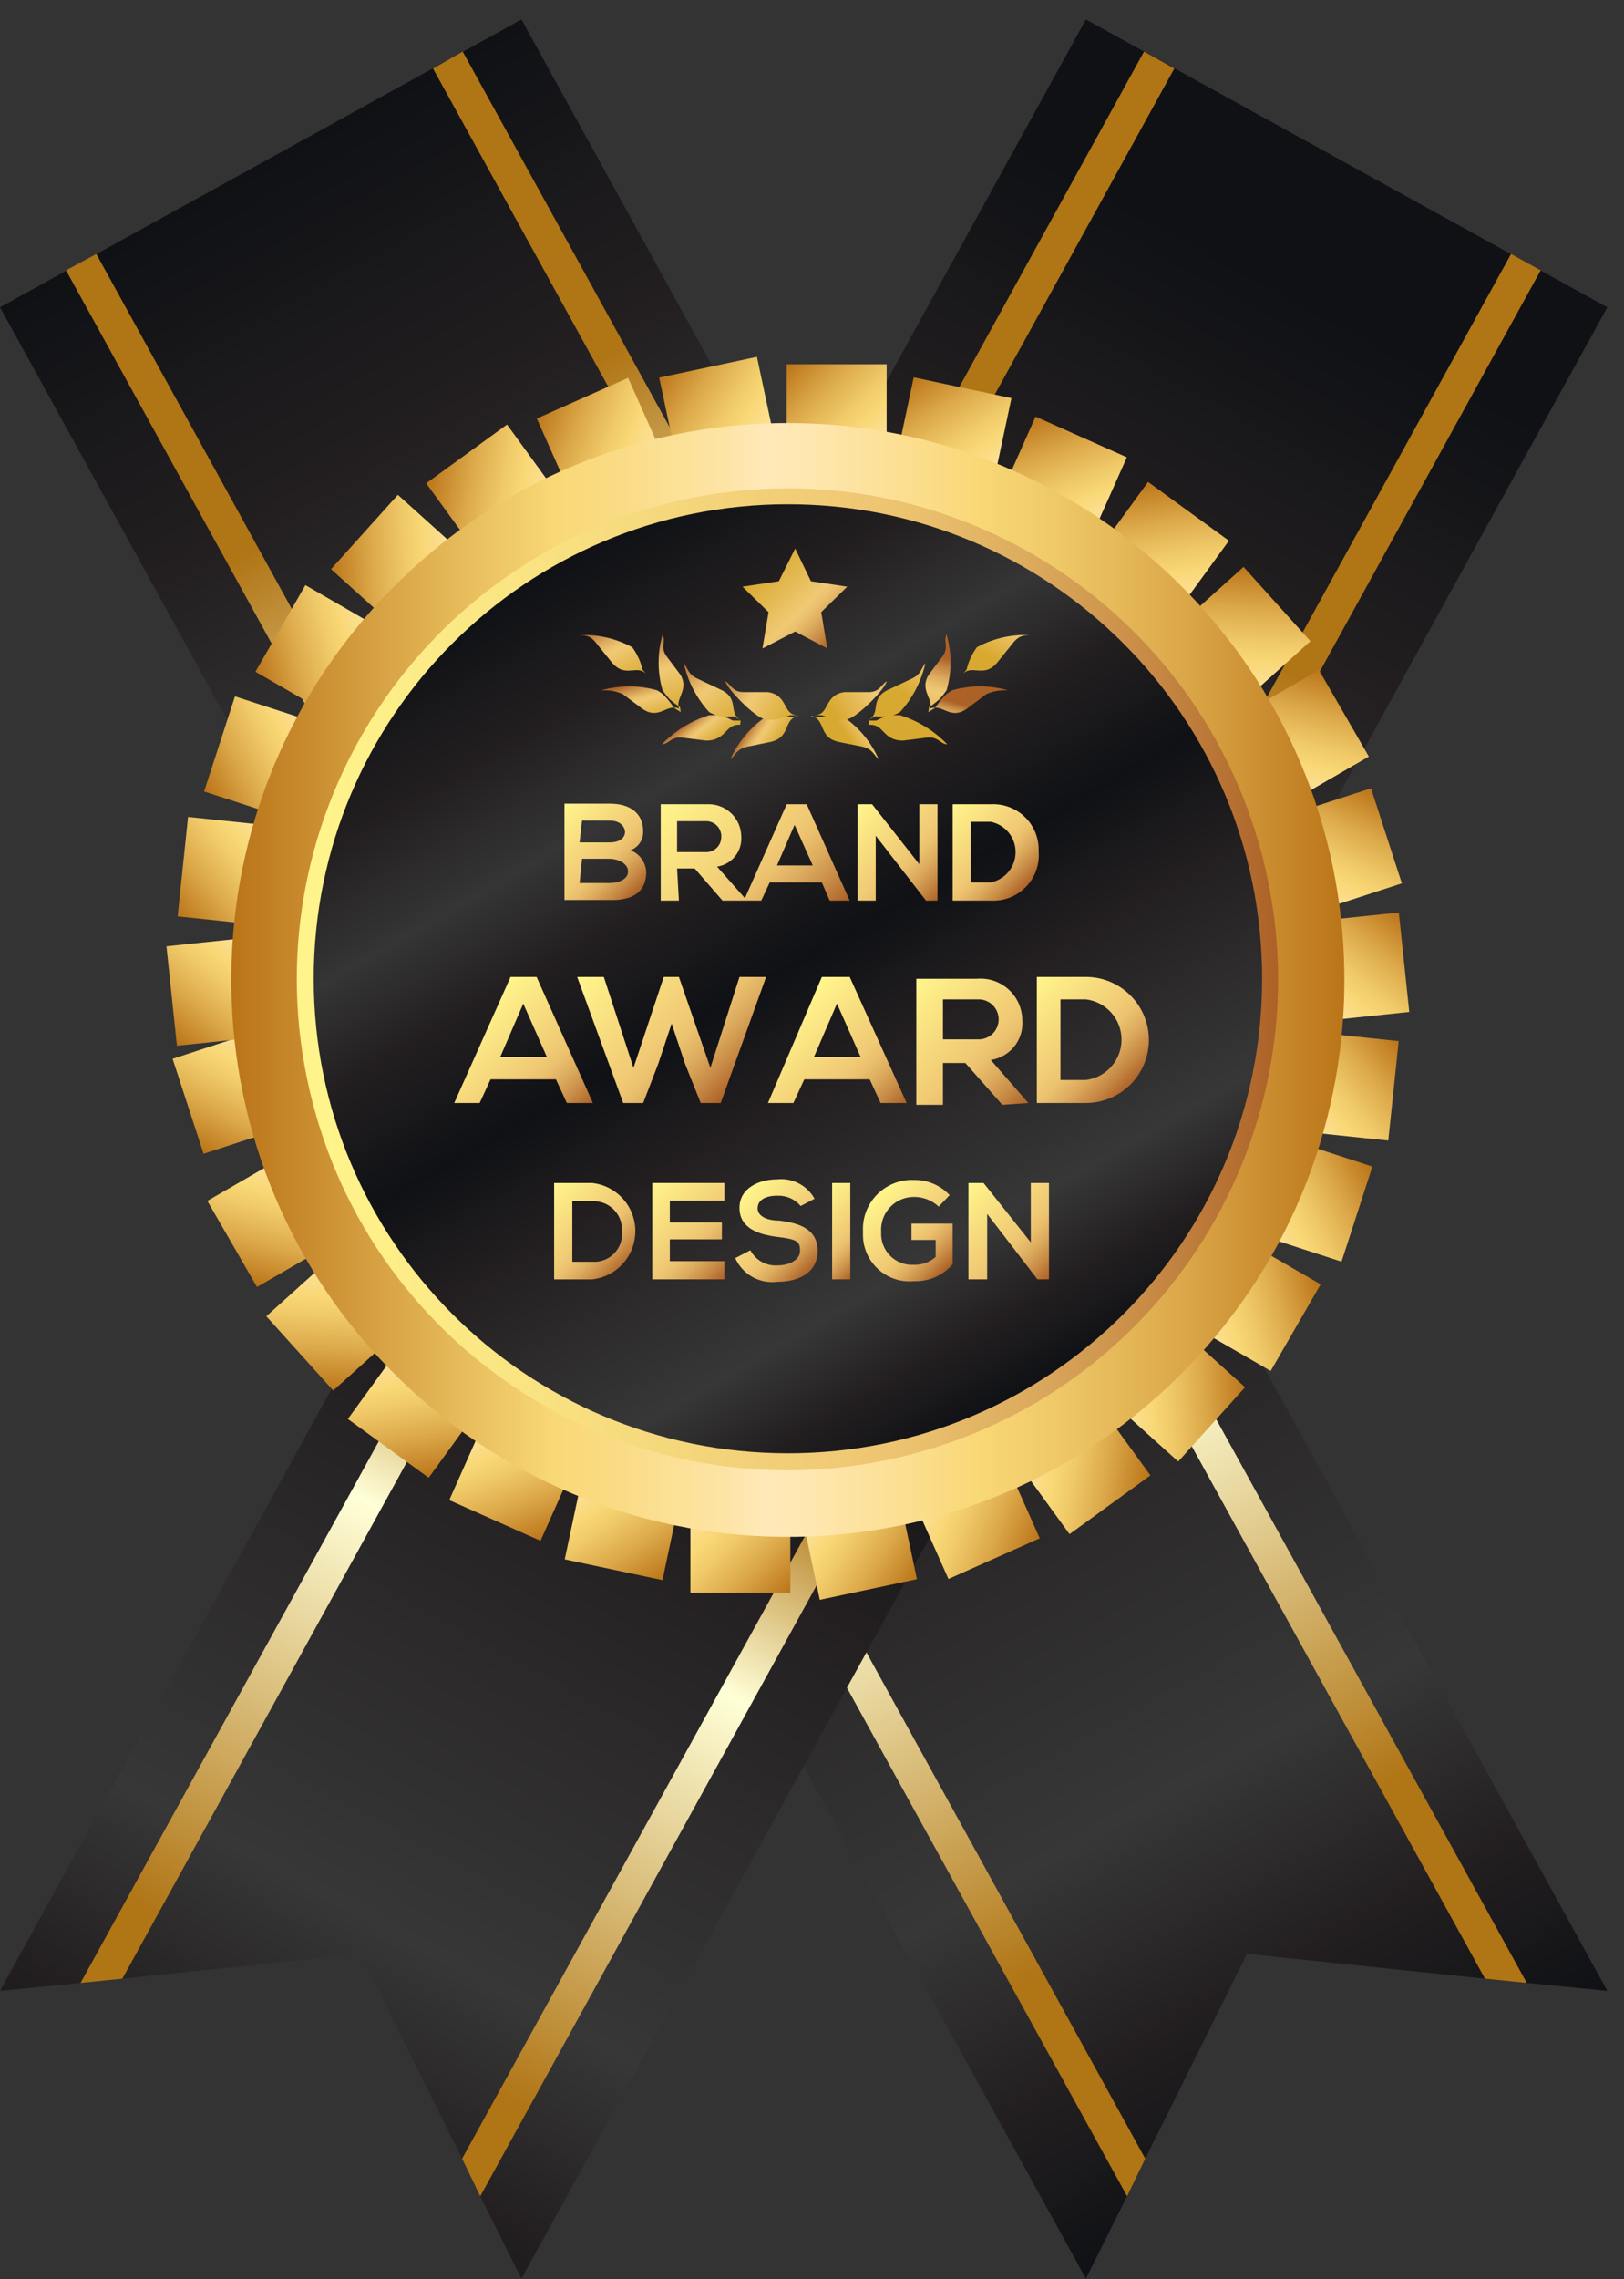 <svg width="82" height="115" viewBox="0 0 82 115" fill="none" xmlns="http://www.w3.org/2000/svg">
<rect x="0" y="0" width="82" height="115" fill="#333333" stroke="none"/>
<g clip-path="url(#clip0_724_1280)">
<path d="M26.329 0.981L81.158 100.456L77.091 100.058L74.981 99.844L62.963 98.59L57.826 108.926L56.908 110.822L54.829 114.981L0 15.506L26.329 0.981Z" fill="url(#paint0_linear_724_1280)"/>
<path d="M23.363 2.602L77.091 100.058L74.981 99.844L21.864 3.458L23.363 2.602Z" fill="url(#paint1_linear_724_1280)"/>
<path d="M4.863 12.815L57.827 108.926L56.909 110.822L3.334 13.641L4.863 12.815Z" fill="url(#paint2_linear_724_1280)"/>
<path d="M54.829 0.981L0 100.456L4.067 100.058L6.177 99.844L18.195 98.59L23.332 108.926L24.25 110.822L26.329 114.981L81.158 15.506L54.829 0.981Z" fill="url(#paint3_linear_724_1280)"/>
<path d="M57.765 2.602L4.067 100.058L6.177 99.844L59.294 3.458L57.765 2.602Z" fill="url(#paint4_linear_724_1280)"/>
<path d="M76.296 12.815L23.332 108.926L24.249 110.822L77.794 13.641L76.296 12.815Z" fill="url(#paint5_linear_724_1280)"/>
<path d="M31.78 63.31L28.515 78.685L33.45 79.733L36.715 64.358L31.78 63.31Z" fill="url(#paint6_linear_724_1280)"/>
<path d="M29.077 61.337L22.684 75.696L27.293 77.749L33.686 63.39L29.077 61.337Z" fill="url(#paint7_linear_724_1280)"/>
<path d="M26.803 58.885L17.564 71.601L21.646 74.566L30.885 61.85L26.803 58.885Z" fill="url(#paint8_linear_724_1280)"/>
<path d="M25.127 55.898L13.448 66.418L16.825 70.167L28.504 59.647L25.127 55.898Z" fill="url(#paint9_linear_724_1280)"/>
<path d="M24.081 52.738L10.469 60.597L12.976 64.94L26.588 57.081L24.081 52.738Z" fill="url(#paint10_linear_724_1280)"/>
<path d="M23.647 48.554L8.715 53.427L10.279 58.22L25.211 53.347L23.647 48.554Z" fill="url(#paint11_linear_724_1280)"/>
<path d="M24.037 46.107L8.405 47.75L8.933 52.768L24.564 51.125L24.037 46.107Z" fill="url(#paint12_linear_724_1280)"/>
<path d="M9.496 41.222L8.969 46.24L24.601 47.883L25.128 42.865L9.496 41.222Z" fill="url(#paint13_linear_724_1280)"/>
<path d="M11.864 35.139L10.305 39.938L25.253 44.795L26.812 39.996L11.864 35.139Z" fill="url(#paint14_linear_724_1280)"/>
<path d="M15.42 29.525L12.898 33.895L26.509 41.753L29.032 37.384L15.42 29.525Z" fill="url(#paint15_linear_724_1280)"/>
<path d="M20.09 24.969L16.714 28.719L28.395 39.236L31.771 35.487L20.09 24.969Z" fill="url(#paint16_linear_724_1280)"/>
<path d="M25.601 21.422L21.519 24.387L30.757 37.103L34.839 34.138L25.601 21.422Z" fill="url(#paint17_linear_724_1280)"/>
<path d="M31.715 19.066L27.105 21.118L33.498 35.477L38.108 33.424L31.715 19.066Z" fill="url(#paint18_linear_724_1280)"/>
<path d="M38.219 18.006L33.284 19.055L36.552 34.43L41.487 33.381L38.219 18.006Z" fill="url(#paint19_linear_724_1280)"/>
<path d="M44.768 18.381H39.723V34.099H44.768V18.381Z" fill="url(#paint20_linear_724_1280)"/>
<path d="M46.136 19.04L42.868 34.414L47.803 35.463L51.071 20.089L46.136 19.04Z" fill="url(#paint21_linear_724_1280)"/>
<path d="M52.288 21.022L45.895 35.381L50.505 37.433L56.898 23.074L52.288 21.022Z" fill="url(#paint22_linear_724_1280)"/>
<path d="M57.969 24.317L48.728 37.032L52.81 39.998L62.051 27.284L57.969 24.317Z" fill="url(#paint23_linear_724_1280)"/>
<path d="M62.79 28.604L51.109 39.121L54.486 42.871L66.166 32.353L62.79 28.604Z" fill="url(#paint24_linear_724_1280)"/>
<path d="M66.594 33.807L52.982 41.666L55.505 46.035L69.117 38.176L66.594 33.807Z" fill="url(#paint25_linear_724_1280)"/>
<path d="M69.225 39.776L54.276 44.633L55.836 49.431L70.784 44.574L69.225 39.776Z" fill="url(#paint26_linear_724_1280)"/>
<path d="M70.63 46.044L54.998 47.687L55.526 52.705L71.157 51.062L70.63 46.044Z" fill="url(#paint27_linear_724_1280)"/>
<path d="M54.992 50.891L54.465 55.909L70.097 57.552L70.624 52.534L54.992 50.891Z" fill="url(#paint28_linear_724_1280)"/>
<path d="M54.347 54.007L52.788 58.806L67.737 63.663L69.296 58.864L54.347 54.007Z" fill="url(#paint29_linear_724_1280)"/>
<path d="M53.071 56.948L50.548 61.318L64.16 69.177L66.683 64.807L53.071 56.948Z" fill="url(#paint30_linear_724_1280)"/>
<path d="M51.187 59.481L47.81 63.231L59.491 73.748L62.867 69.999L51.187 59.481Z" fill="url(#paint31_linear_724_1280)"/>
<path d="M48.85 61.73L44.768 64.695L54.004 77.412L58.087 74.447L48.85 61.73Z" fill="url(#paint32_linear_724_1280)"/>
<path d="M46.103 63.264L41.494 65.317L47.89 79.675L52.499 77.622L46.103 63.264Z" fill="url(#paint33_linear_724_1280)"/>
<path d="M43.033 64.31L38.128 65.352L41.393 80.727L46.299 79.685L43.033 64.31Z" fill="url(#paint34_linear_724_1280)"/>
<path d="M39.906 64.647H34.86V80.365H39.906V64.647Z" fill="url(#paint35_linear_724_1280)"/>
<path d="M59.93 69.037C70.749 57.908 70.497 40.116 59.368 29.297C48.24 18.479 30.448 18.731 19.63 29.859C8.811 40.988 9.063 58.78 20.191 69.598C31.32 80.417 49.112 80.165 59.93 69.037Z" fill="url(#paint36_linear_724_1280)"/>
<path d="M45.382 73.54C58.705 70.434 66.988 57.117 63.883 43.794C60.777 30.472 47.46 22.189 34.137 25.294C20.815 28.399 12.532 41.717 15.637 55.039C18.742 68.362 32.06 76.645 45.382 73.54Z" fill="url(#paint37_linear_724_1280)"/>
<path d="M39.783 73.332C53.007 73.332 63.727 62.612 63.727 49.388C63.727 36.164 53.007 25.444 39.783 25.444C26.56 25.444 15.84 36.164 15.84 49.388C15.84 62.612 26.56 73.332 39.783 73.332Z" fill="url(#paint38_linear_724_1280)"/>
<path d="M29.907 59.694H27.98V64.556H29.907C30.505 64.489 31.057 64.204 31.458 63.755C31.859 63.307 32.08 62.726 32.08 62.125C32.08 61.523 31.859 60.943 31.458 60.494C31.057 60.046 30.505 59.761 29.907 59.694ZM29.907 63.669H28.898V60.611H29.907C30.109 60.602 30.31 60.636 30.498 60.71C30.686 60.784 30.856 60.897 30.998 61.041C31.139 61.185 31.248 61.358 31.319 61.547C31.389 61.736 31.418 61.938 31.405 62.14C31.424 62.343 31.398 62.547 31.329 62.739C31.261 62.93 31.151 63.105 31.009 63.25C30.866 63.396 30.694 63.508 30.504 63.581C30.314 63.653 30.11 63.683 29.907 63.669Z" fill="url(#paint39_linear_724_1280)"/>
<path d="M32.935 64.555H36.574V63.638H33.821V62.537H36.451V61.681H33.821V60.58H36.574V59.693H32.935V64.555Z" fill="url(#paint40_linear_724_1280)"/>
<path d="M39.326 61.589C38.745 61.589 38.255 61.375 38.255 60.978C38.255 60.58 38.592 60.335 39.265 60.335C39.485 60.327 39.705 60.37 39.906 60.46C40.108 60.55 40.286 60.685 40.427 60.855L41.13 60.488C40.945 60.157 40.667 59.887 40.33 59.713C39.992 59.538 39.611 59.468 39.234 59.51C38.347 59.51 37.338 59.938 37.338 60.947C37.338 61.956 38.255 62.292 39.265 62.415C40.274 62.537 40.396 62.659 40.396 63.118C40.396 63.577 39.846 63.852 39.265 63.852C38.986 63.872 38.707 63.811 38.463 63.675C38.218 63.539 38.019 63.335 37.889 63.088L37.124 63.485C37.305 63.888 37.611 64.222 37.996 64.437C38.382 64.652 38.827 64.736 39.265 64.678C40.335 64.678 41.283 64.219 41.283 63.118C41.283 62.017 40.365 61.712 39.326 61.589Z" fill="url(#paint41_linear_724_1280)"/>
<path d="M42.933 59.693H42.016V64.555H42.933V59.693Z" fill="url(#paint42_linear_724_1280)"/>
<path d="M46.023 62.568H47.246V63.424C46.943 63.692 46.549 63.834 46.145 63.822C45.925 63.835 45.704 63.801 45.497 63.723C45.291 63.645 45.103 63.524 44.947 63.368C44.791 63.212 44.67 63.024 44.592 62.818C44.514 62.611 44.48 62.391 44.493 62.17C44.477 61.943 44.507 61.715 44.582 61.501C44.658 61.286 44.777 61.089 44.932 60.923C45.087 60.756 45.275 60.623 45.483 60.533C45.692 60.442 45.917 60.396 46.145 60.397C46.61 60.392 47.059 60.567 47.399 60.886L47.949 60.305C47.718 60.059 47.439 59.863 47.128 59.732C46.817 59.6 46.482 59.535 46.145 59.541C45.799 59.527 45.453 59.586 45.132 59.714C44.81 59.843 44.518 60.037 44.276 60.285C44.034 60.533 43.847 60.828 43.726 61.153C43.606 61.478 43.554 61.825 43.576 62.17C43.557 62.508 43.611 62.847 43.735 63.162C43.859 63.478 44.049 63.763 44.293 63.998C44.536 64.233 44.828 64.412 45.148 64.525C45.467 64.637 45.807 64.678 46.145 64.647C46.515 64.662 46.883 64.592 47.222 64.444C47.561 64.296 47.862 64.072 48.102 63.791V61.742H46.023V62.568Z" fill="url(#paint43_linear_724_1280)"/>
<path d="M52.047 62.69L49.662 59.693H48.898V64.555H49.845V61.253L52.383 64.555H52.965V59.693H52.047V62.69Z" fill="url(#paint44_linear_724_1280)"/>
<path d="M28.622 55.657H29.937L27.093 49.296H25.779L22.935 55.657H24.219L24.769 54.464H28.072L28.622 55.657ZM25.259 53.333L26.421 50.642L27.613 53.333H25.259Z" fill="url(#paint45_linear_724_1280)"/>
<path d="M33.913 51.651L34.586 53.669L35.381 55.657H36.39L38.683 49.296H37.338L35.87 53.883L34.28 49.296H33.515L31.986 53.883L30.488 49.296H29.143L31.467 55.657H32.476L33.24 53.669L33.913 51.651Z" fill="url(#paint46_linear_724_1280)"/>
<path d="M38.775 55.657H40.06L40.61 54.464H43.913L44.463 55.657H45.778L42.904 49.296H41.497L38.775 55.657ZM43.454 53.333H41.099L42.261 50.642L43.454 53.333Z" fill="url(#paint47_linear_724_1280)"/>
<path d="M51.924 55.657L50.028 53.486C50.495 53.417 50.919 53.174 51.215 52.805C51.51 52.436 51.654 51.969 51.618 51.498C51.619 51.205 51.559 50.915 51.442 50.646C51.324 50.377 51.152 50.136 50.937 49.937C50.721 49.739 50.466 49.587 50.188 49.493C49.911 49.398 49.617 49.363 49.325 49.388H46.267V55.749H47.612V53.639H48.743L50.609 55.749L51.924 55.657ZM47.612 52.446V50.428H49.416C49.684 50.428 49.941 50.534 50.13 50.723C50.319 50.913 50.425 51.169 50.425 51.437C50.425 51.705 50.319 51.961 50.13 52.151C49.941 52.34 49.684 52.446 49.416 52.446H47.612Z" fill="url(#paint48_linear_724_1280)"/>
<path d="M54.83 49.296H52.352V55.657H54.83C55.673 55.657 56.482 55.322 57.078 54.725C57.675 54.129 58.01 53.32 58.01 52.477C58.01 51.633 57.675 50.824 57.078 50.228C56.482 49.632 55.673 49.296 54.83 49.296ZM54.83 54.495H53.545V50.428H54.83C55.326 50.489 55.783 50.729 56.114 51.104C56.446 51.478 56.629 51.961 56.629 52.461C56.629 52.962 56.446 53.444 56.114 53.819C55.783 54.194 55.326 54.434 54.83 54.495Z" fill="url(#paint49_linear_724_1280)"/>
<path d="M32.629 44.006C32.62 43.765 32.54 43.531 32.398 43.335C32.257 43.139 32.061 42.99 31.834 42.905C32.027 42.835 32.193 42.705 32.308 42.535C32.424 42.365 32.482 42.163 32.476 41.957C32.476 40.979 31.742 40.551 30.794 40.551H28.501V45.413H30.794C31.804 45.444 32.629 45.107 32.629 44.006ZM29.388 41.407H30.794C31.375 41.407 31.559 41.774 31.559 41.988C31.559 42.202 31.375 42.508 30.794 42.508H29.265L29.388 41.407ZM29.388 43.334H30.794C31.161 43.334 31.712 43.547 31.712 43.976C31.712 44.404 31.161 44.557 30.794 44.557H29.265L29.388 43.334Z" fill="url(#paint50_linear_724_1280)"/>
<path d="M34.188 43.823H35.075L36.481 45.443H38.438L38.867 44.526H41.496L41.894 45.443H42.903L40.732 40.581H39.723L37.613 45.321L36.206 43.731C36.566 43.678 36.892 43.491 37.118 43.207C37.345 42.923 37.456 42.564 37.429 42.202C37.426 41.98 37.377 41.761 37.286 41.557C37.196 41.355 37.066 41.172 36.903 41.021C36.74 40.869 36.548 40.752 36.339 40.677C36.13 40.601 35.908 40.569 35.686 40.581H33.362V45.443H34.28L34.188 43.823ZM40.12 41.621L41.038 43.67H39.233L40.12 41.621ZM34.188 41.437H35.595C35.703 41.429 35.811 41.443 35.913 41.479C36.016 41.516 36.109 41.574 36.187 41.649C36.265 41.724 36.326 41.815 36.366 41.916C36.407 42.016 36.425 42.124 36.42 42.233C36.421 42.338 36.399 42.443 36.357 42.54C36.315 42.637 36.253 42.724 36.175 42.796C36.098 42.868 36.006 42.923 35.906 42.957C35.806 42.992 35.7 43.005 35.595 42.997H34.188V41.437Z" fill="url(#paint51_linear_724_1280)"/>
<path d="M44.218 42.171L46.756 45.443H47.337V40.581H46.42V43.609L44.035 40.581H43.301V45.443H44.218V42.171Z" fill="url(#paint52_linear_724_1280)"/>
<path d="M52.444 42.967C52.457 42.647 52.403 42.329 52.286 42.031C52.169 41.734 51.991 41.464 51.764 41.24C51.536 41.015 51.264 40.84 50.965 40.727C50.666 40.614 50.347 40.564 50.028 40.581H48.102V45.444H50.028C50.355 45.462 50.683 45.41 50.989 45.292C51.294 45.173 51.571 44.99 51.8 44.755C52.029 44.52 52.205 44.239 52.316 43.931C52.427 43.622 52.471 43.294 52.444 42.967ZM49.019 41.468H50.028C50.381 41.539 50.699 41.73 50.927 42.009C51.156 42.288 51.28 42.637 51.28 42.997C51.28 43.358 51.156 43.707 50.927 43.985C50.699 44.264 50.381 44.455 50.028 44.526H49.019V41.468Z" fill="url(#paint53_linear_724_1280)"/>
<path d="M40.151 27.677L40.946 29.328L42.781 29.603L41.466 30.888L41.771 32.722L40.151 31.866L38.499 32.722L38.805 30.888L37.49 29.603L39.325 29.328L40.151 27.677Z" fill="url(#paint54_linear_724_1280)"/>
<path fill-rule="evenodd" clip-rule="evenodd" d="M46.878 35.933L47.214 35.719C47.343 35.525 47.486 35.341 47.642 35.169C47.765 35.033 47.91 34.919 48.071 34.832C48.99 34.569 49.965 34.569 50.884 34.832C50.517 34.832 50.272 34.832 49.814 35.016L48.835 35.75C47.979 36.361 47.612 35.505 46.97 35.75L46.878 35.933Z" fill="url(#paint55_linear_724_1280)"/>
<path fill-rule="evenodd" clip-rule="evenodd" d="M46.878 35.933C47.276 35.291 46.389 34.924 46.878 34.068L47.612 33.089C47.918 32.631 47.612 32.386 47.795 32.019C48.061 32.938 48.061 33.913 47.795 34.832C47.691 34.981 47.579 35.124 47.459 35.261C47.287 35.417 47.103 35.56 46.909 35.689L46.878 35.933Z" fill="url(#paint56_linear_724_1280)"/>
<path fill-rule="evenodd" clip-rule="evenodd" d="M49.325 32.661C50.157 32.206 51.1 31.994 52.047 32.05C51.71 32.05 51.435 32.05 51.099 32.508L50.334 33.456C49.631 34.252 49.05 33.456 48.56 34.068L48.805 33.793C48.899 33.384 49.076 32.999 49.325 32.661Z" fill="url(#paint57_linear_724_1280)"/>
<path fill-rule="evenodd" clip-rule="evenodd" d="M43.851 36.361H44.248C44.453 36.25 44.668 36.158 44.89 36.086H45.441C46.346 36.368 47.166 36.872 47.826 37.554C47.489 37.554 47.367 37.156 46.817 37.217L45.594 37.37C44.554 37.37 44.646 36.514 43.881 36.575L43.851 36.361Z" fill="url(#paint58_linear_724_1280)"/>
<path fill-rule="evenodd" clip-rule="evenodd" d="M44.187 36.147L43.851 36.331C44.523 35.964 43.851 35.23 44.921 34.771L46.022 34.251C46.511 34.037 46.511 33.731 46.725 33.456C46.522 34.38 46.079 35.235 45.441 35.933C45.277 36.025 45.102 36.097 44.921 36.147C44.677 36.166 44.431 36.166 44.187 36.147Z" fill="url(#paint59_linear_724_1280)"/>
<path fill-rule="evenodd" clip-rule="evenodd" d="M40.977 36.178H41.343H42.047H42.597C43.376 36.712 43.99 37.454 44.371 38.318C44.096 38.074 44.065 37.799 43.545 37.676L42.322 37.432C41.313 37.187 41.711 36.331 40.977 36.117V36.178Z" fill="url(#paint60_linear_724_1280)"/>
<path fill-rule="evenodd" clip-rule="evenodd" d="M41.497 36.086H41.13C41.894 36.086 41.589 35.077 42.628 34.924H43.851C44.402 34.924 44.463 34.588 44.769 34.374C44.769 34.68 43.27 36.239 42.751 36.3C42.568 36.329 42.383 36.329 42.2 36.3C41.96 36.249 41.725 36.177 41.497 36.086Z" fill="url(#paint61_linear_724_1280)"/>
<path fill-rule="evenodd" clip-rule="evenodd" d="M34.371 35.933L34.035 35.719C33.906 35.525 33.763 35.341 33.607 35.169C33.484 35.033 33.339 34.919 33.178 34.832C32.259 34.569 31.285 34.569 30.365 34.832C30.732 34.832 30.977 34.832 31.436 35.016L32.414 35.75C33.27 36.361 33.637 35.505 34.279 35.75L34.371 35.933Z" fill="url(#paint62_linear_724_1280)"/>
<path fill-rule="evenodd" clip-rule="evenodd" d="M34.371 35.933C33.943 35.291 34.83 34.924 34.371 34.068L33.637 33.089C33.331 32.631 33.637 32.386 33.454 32.019C33.189 32.938 33.189 33.913 33.454 34.832C33.558 34.981 33.671 35.124 33.79 35.261C33.962 35.417 34.147 35.56 34.34 35.689L34.371 35.933Z" fill="url(#paint63_linear_724_1280)"/>
<path fill-rule="evenodd" clip-rule="evenodd" d="M31.925 32.661C31.093 32.206 30.15 31.994 29.203 32.05C29.54 32.05 29.815 32.05 30.151 32.508L30.916 33.456C31.619 34.252 32.2 33.456 32.689 34.068L32.444 33.793C32.351 33.384 32.174 32.999 31.925 32.661Z" fill="url(#paint64_linear_724_1280)"/>
<path fill-rule="evenodd" clip-rule="evenodd" d="M37.399 36.361H37.002C36.797 36.25 36.582 36.158 36.359 36.086H35.809C34.904 36.368 34.083 36.872 33.424 37.554C33.76 37.554 33.883 37.156 34.433 37.217L35.656 37.37C36.696 37.37 36.604 36.514 37.369 36.575L37.399 36.361Z" fill="url(#paint65_linear_724_1280)"/>
<path fill-rule="evenodd" clip-rule="evenodd" d="M37.062 36.147L37.399 36.331C36.726 35.964 37.399 35.23 36.329 34.771L35.228 34.251C34.739 34.037 34.739 33.731 34.524 33.456C34.727 34.38 35.17 35.235 35.809 35.933C35.973 36.025 36.147 36.097 36.329 36.147C36.573 36.166 36.818 36.166 37.062 36.147Z" fill="url(#paint66_linear_724_1280)"/>
<path fill-rule="evenodd" clip-rule="evenodd" d="M40.273 36.178H39.906H39.203H38.653C37.874 36.712 37.259 37.454 36.879 38.318C37.154 38.074 37.185 37.799 37.735 37.676L38.928 37.432C39.937 37.187 39.539 36.331 40.273 36.117V36.178Z" fill="url(#paint67_linear_724_1280)"/>
<path fill-rule="evenodd" clip-rule="evenodd" d="M39.907 36.086H40.274C39.509 36.086 39.815 35.077 38.775 34.924H37.552C37.002 34.924 36.941 34.588 36.635 34.374C36.635 34.68 38.133 36.239 38.653 36.3C38.835 36.329 39.021 36.329 39.203 36.3C39.443 36.249 39.679 36.177 39.907 36.086Z" fill="url(#paint68_linear_724_1280)"/>
</g>
<defs>
<linearGradient id="paint0_linear_724_1280" x1="13.2" y1="8.182" x2="68.018" y2="107.648" gradientUnits="userSpaceOnUse">
<stop stop-color="#0F1115"/>
<stop offset="0.14" stop-color="#231F20"/>
<stop offset="0.26" stop-color="#353536"/>
<stop offset="0.36" stop-color="#231F20"/>
<stop offset="0.49" stop-color="#0F1115"/>
<stop offset="0.61" stop-color="#231F20"/>
<stop offset="0.83" stop-color="#373738"/>
<stop offset="0.92" stop-color="#231F20"/>
<stop offset="1" stop-color="#0F1115"/>
</linearGradient>
<linearGradient id="paint1_linear_724_1280" x1="22.285" y1="2.302" x2="75.878" y2="99.546" gradientUnits="userSpaceOnUse">
<stop offset="0.16" stop-color="#B07515"/>
<stop offset="0.33" stop-color="#FFFFD7"/>
<stop offset="0.48" stop-color="#F5D77F"/>
<stop offset="0.52" stop-color="#E1BA60"/>
<stop offset="0.59" stop-color="#B07515"/>
<stop offset="0.69" stop-color="#FFFFD7"/>
<stop offset="0.9" stop-color="#B07515"/>
</linearGradient>
<linearGradient id="paint2_linear_724_1280" x1="3.78" y1="12.501" x2="57.225" y2="109.477" gradientUnits="userSpaceOnUse">
<stop offset="0.16" stop-color="#B07515"/>
<stop offset="0.33" stop-color="#FFFFD7"/>
<stop offset="0.48" stop-color="#F5D77F"/>
<stop offset="0.52" stop-color="#E1BA60"/>
<stop offset="0.59" stop-color="#B07515"/>
<stop offset="0.69" stop-color="#FFFFD7"/>
<stop offset="0.9" stop-color="#B07515"/>
</linearGradient>
<linearGradient id="paint3_linear_724_1280" x1="63.99" y1="13.941" x2="9.461" y2="113.911" gradientUnits="userSpaceOnUse">
<stop stop-color="#0F1115"/>
<stop offset="0.14" stop-color="#231F20"/>
<stop offset="0.26" stop-color="#353536"/>
<stop offset="0.36" stop-color="#231F20"/>
<stop offset="0.49" stop-color="#0F1115"/>
<stop offset="0.61" stop-color="#231F20"/>
<stop offset="0.83" stop-color="#373738"/>
<stop offset="0.92" stop-color="#231F20"/>
<stop offset="1" stop-color="#0F1115"/>
</linearGradient>
<linearGradient id="paint4_linear_724_1280" x1="54.858" y1="8.086" x2="1.548" y2="105.823" gradientUnits="userSpaceOnUse">
<stop offset="0.16" stop-color="#B07515"/>
<stop offset="0.33" stop-color="#FFFFD7"/>
<stop offset="0.48" stop-color="#F5D77F"/>
<stop offset="0.52" stop-color="#E1BA60"/>
<stop offset="0.59" stop-color="#B07515"/>
<stop offset="0.69" stop-color="#FFFFD7"/>
<stop offset="0.9" stop-color="#B07515"/>
</linearGradient>
<linearGradient id="paint5_linear_724_1280" x1="73.438" y1="18.256" x2="20.303" y2="115.67" gradientUnits="userSpaceOnUse">
<stop offset="0.16" stop-color="#B07515"/>
<stop offset="0.33" stop-color="#FFFFD7"/>
<stop offset="0.48" stop-color="#F5D77F"/>
<stop offset="0.52" stop-color="#E1BA60"/>
<stop offset="0.59" stop-color="#B07515"/>
<stop offset="0.69" stop-color="#FFFFD7"/>
<stop offset="0.9" stop-color="#B07515"/>
</linearGradient>
<linearGradient id="paint6_linear_724_1280" x1="28.751" y1="65.355" x2="36.737" y2="77.649" gradientUnits="userSpaceOnUse">
<stop stop-color="#BA7418"/>
<stop offset="0.29" stop-color="#F9D876"/>
<stop offset="0.34" stop-color="#FADB83"/>
<stop offset="0.44" stop-color="#FDE4A4"/>
<stop offset="0.48" stop-color="#FFE9B9"/>
<stop offset="0.53" stop-color="#FEE6AC"/>
<stop offset="0.62" stop-color="#FBDD8B"/>
<stop offset="0.67" stop-color="#F9D876"/>
<stop offset="0.73" stop-color="#F1CB6A"/>
<stop offset="0.85" stop-color="#DCA94A"/>
<stop offset="1" stop-color="#BA7418"/>
</linearGradient>
<linearGradient id="paint7_linear_724_1280" x1="25.539" y1="62.742" x2="30.793" y2="76.428" gradientUnits="userSpaceOnUse">
<stop stop-color="#BA7418"/>
<stop offset="0.29" stop-color="#F9D876"/>
<stop offset="0.34" stop-color="#FADB83"/>
<stop offset="0.44" stop-color="#FDE4A4"/>
<stop offset="0.48" stop-color="#FFE9B9"/>
<stop offset="0.53" stop-color="#FEE6AC"/>
<stop offset="0.62" stop-color="#FBDD8B"/>
<stop offset="0.67" stop-color="#F9D876"/>
<stop offset="0.73" stop-color="#F1CB6A"/>
<stop offset="0.85" stop-color="#DCA94A"/>
<stop offset="1" stop-color="#BA7418"/>
</linearGradient>
<linearGradient id="paint8_linear_724_1280" x1="23.137" y1="59.509" x2="25.455" y2="74.007" gradientUnits="userSpaceOnUse">
<stop stop-color="#BA7418"/>
<stop offset="0.29" stop-color="#F9D876"/>
<stop offset="0.34" stop-color="#FADB83"/>
<stop offset="0.44" stop-color="#FDE4A4"/>
<stop offset="0.48" stop-color="#FFE9B9"/>
<stop offset="0.53" stop-color="#FEE6AC"/>
<stop offset="0.62" stop-color="#FBDD8B"/>
<stop offset="0.67" stop-color="#F9D876"/>
<stop offset="0.73" stop-color="#F1CB6A"/>
<stop offset="0.85" stop-color="#DCA94A"/>
<stop offset="1" stop-color="#BA7418"/>
</linearGradient>
<linearGradient id="paint9_linear_724_1280" x1="21.408" y1="55.791" x2="20.664" y2="70.454" gradientUnits="userSpaceOnUse">
<stop stop-color="#BA7418"/>
<stop offset="0.29" stop-color="#F9D876"/>
<stop offset="0.34" stop-color="#FADB83"/>
<stop offset="0.44" stop-color="#FDE4A4"/>
<stop offset="0.48" stop-color="#FFE9B9"/>
<stop offset="0.53" stop-color="#FEE6AC"/>
<stop offset="0.62" stop-color="#FBDD8B"/>
<stop offset="0.67" stop-color="#F9D876"/>
<stop offset="0.73" stop-color="#F1CB6A"/>
<stop offset="0.85" stop-color="#DCA94A"/>
<stop offset="1" stop-color="#BA7418"/>
</linearGradient>
<linearGradient id="paint10_linear_724_1280" x1="20.405" y1="51.753" x2="16.61" y2="65.914" gradientUnits="userSpaceOnUse">
<stop stop-color="#BA7418"/>
<stop offset="0.29" stop-color="#F9D876"/>
<stop offset="0.34" stop-color="#FADB83"/>
<stop offset="0.44" stop-color="#FDE4A4"/>
<stop offset="0.48" stop-color="#FFE9B9"/>
<stop offset="0.53" stop-color="#FEE6AC"/>
<stop offset="0.62" stop-color="#FBDD8B"/>
<stop offset="0.67" stop-color="#F9D876"/>
<stop offset="0.73" stop-color="#F1CB6A"/>
<stop offset="0.85" stop-color="#DCA94A"/>
<stop offset="1" stop-color="#BA7418"/>
</linearGradient>
<linearGradient id="paint11_linear_724_1280" x1="20.362" y1="46.862" x2="13.699" y2="59.933" gradientUnits="userSpaceOnUse">
<stop stop-color="#BA7418"/>
<stop offset="0.29" stop-color="#F9D876"/>
<stop offset="0.34" stop-color="#FADB83"/>
<stop offset="0.44" stop-color="#FDE4A4"/>
<stop offset="0.48" stop-color="#FFE9B9"/>
<stop offset="0.53" stop-color="#FEE6AC"/>
<stop offset="0.62" stop-color="#FBDD8B"/>
<stop offset="0.67" stop-color="#F9D876"/>
<stop offset="0.73" stop-color="#F1CB6A"/>
<stop offset="0.85" stop-color="#DCA94A"/>
<stop offset="1" stop-color="#BA7418"/>
</linearGradient>
<linearGradient id="paint12_linear_724_1280" x1="21.067" y1="43.656" x2="11.809" y2="55.051" gradientUnits="userSpaceOnUse">
<stop stop-color="#BA7418"/>
<stop offset="0.29" stop-color="#F9D876"/>
<stop offset="0.34" stop-color="#FADB83"/>
<stop offset="0.44" stop-color="#FDE4A4"/>
<stop offset="0.48" stop-color="#FFE9B9"/>
<stop offset="0.53" stop-color="#FEE6AC"/>
<stop offset="0.62" stop-color="#FBDD8B"/>
<stop offset="0.67" stop-color="#F9D876"/>
<stop offset="0.73" stop-color="#F1CB6A"/>
<stop offset="0.85" stop-color="#DCA94A"/>
<stop offset="1" stop-color="#BA7418"/>
</linearGradient>
<linearGradient id="paint13_linear_724_1280" x1="22.706" y1="39.874" x2="11.309" y2="49.13" gradientUnits="userSpaceOnUse">
<stop stop-color="#BA7418"/>
<stop offset="0.29" stop-color="#F9D876"/>
<stop offset="0.34" stop-color="#FADB83"/>
<stop offset="0.44" stop-color="#FDE4A4"/>
<stop offset="0.48" stop-color="#FFE9B9"/>
<stop offset="0.53" stop-color="#FEE6AC"/>
<stop offset="0.62" stop-color="#FBDD8B"/>
<stop offset="0.67" stop-color="#F9D876"/>
<stop offset="0.73" stop-color="#F1CB6A"/>
<stop offset="0.85" stop-color="#DCA94A"/>
<stop offset="1" stop-color="#BA7418"/>
</linearGradient>
<linearGradient id="paint14_linear_724_1280" x1="25.133" y1="36.653" x2="12.062" y2="43.338" gradientUnits="userSpaceOnUse">
<stop stop-color="#BA7418"/>
<stop offset="0.29" stop-color="#F9D876"/>
<stop offset="0.34" stop-color="#FADB83"/>
<stop offset="0.44" stop-color="#FDE4A4"/>
<stop offset="0.48" stop-color="#FFE9B9"/>
<stop offset="0.53" stop-color="#FEE6AC"/>
<stop offset="0.62" stop-color="#FBDD8B"/>
<stop offset="0.67" stop-color="#F9D876"/>
<stop offset="0.73" stop-color="#F1CB6A"/>
<stop offset="0.85" stop-color="#DCA94A"/>
<stop offset="1" stop-color="#BA7418"/>
</linearGradient>
<linearGradient id="paint15_linear_724_1280" x1="28.01" y1="33.651" x2="13.822" y2="37.43" gradientUnits="userSpaceOnUse">
<stop stop-color="#BA7418"/>
<stop offset="0.29" stop-color="#F9D876"/>
<stop offset="0.34" stop-color="#FADB83"/>
<stop offset="0.44" stop-color="#FDE4A4"/>
<stop offset="0.48" stop-color="#FFE9B9"/>
<stop offset="0.53" stop-color="#FEE6AC"/>
<stop offset="0.62" stop-color="#FBDD8B"/>
<stop offset="0.67" stop-color="#F9D876"/>
<stop offset="0.73" stop-color="#F1CB6A"/>
<stop offset="0.85" stop-color="#DCA94A"/>
<stop offset="1" stop-color="#BA7418"/>
</linearGradient>
<linearGradient id="paint16_linear_724_1280" x1="31.487" y1="31.734" x2="16.804" y2="32.504" gradientUnits="userSpaceOnUse">
<stop stop-color="#BA7418"/>
<stop offset="0.29" stop-color="#F9D876"/>
<stop offset="0.34" stop-color="#FADB83"/>
<stop offset="0.44" stop-color="#FDE4A4"/>
<stop offset="0.48" stop-color="#FFE9B9"/>
<stop offset="0.53" stop-color="#FEE6AC"/>
<stop offset="0.62" stop-color="#FBDD8B"/>
<stop offset="0.67" stop-color="#F9D876"/>
<stop offset="0.73" stop-color="#F1CB6A"/>
<stop offset="0.85" stop-color="#DCA94A"/>
<stop offset="1" stop-color="#BA7418"/>
</linearGradient>
<linearGradient id="paint17_linear_724_1280" x1="35.414" y1="30.507" x2="20.892" y2="28.207" gradientUnits="userSpaceOnUse">
<stop stop-color="#BA7418"/>
<stop offset="0.29" stop-color="#F9D876"/>
<stop offset="0.34" stop-color="#FADB83"/>
<stop offset="0.44" stop-color="#FDE4A4"/>
<stop offset="0.48" stop-color="#FFE9B9"/>
<stop offset="0.53" stop-color="#FEE6AC"/>
<stop offset="0.62" stop-color="#FBDD8B"/>
<stop offset="0.67" stop-color="#F9D876"/>
<stop offset="0.73" stop-color="#F1CB6A"/>
<stop offset="0.85" stop-color="#DCA94A"/>
<stop offset="1" stop-color="#BA7418"/>
</linearGradient>
<linearGradient id="paint18_linear_724_1280" x1="39.363" y1="29.853" x2="25.648" y2="24.612" gradientUnits="userSpaceOnUse">
<stop stop-color="#BA7418"/>
<stop offset="0.29" stop-color="#F9D876"/>
<stop offset="0.34" stop-color="#FADB83"/>
<stop offset="0.44" stop-color="#FDE4A4"/>
<stop offset="0.48" stop-color="#FFE9B9"/>
<stop offset="0.53" stop-color="#FEE6AC"/>
<stop offset="0.62" stop-color="#FBDD8B"/>
<stop offset="0.67" stop-color="#F9D876"/>
<stop offset="0.73" stop-color="#F1CB6A"/>
<stop offset="0.85" stop-color="#DCA94A"/>
<stop offset="1" stop-color="#BA7418"/>
</linearGradient>
<linearGradient id="paint19_linear_724_1280" x1="43.488" y1="30.142" x2="31.156" y2="22.134" gradientUnits="userSpaceOnUse">
<stop stop-color="#BA7418"/>
<stop offset="0.29" stop-color="#F9D876"/>
<stop offset="0.34" stop-color="#FADB83"/>
<stop offset="0.44" stop-color="#FDE4A4"/>
<stop offset="0.48" stop-color="#FFE9B9"/>
<stop offset="0.53" stop-color="#FEE6AC"/>
<stop offset="0.62" stop-color="#FBDD8B"/>
<stop offset="0.67" stop-color="#F9D876"/>
<stop offset="0.73" stop-color="#F1CB6A"/>
<stop offset="0.85" stop-color="#DCA94A"/>
<stop offset="1" stop-color="#BA7418"/>
</linearGradient>
<linearGradient id="paint20_linear_724_1280" x1="47.429" y1="31.438" x2="37.032" y2="21.072" gradientUnits="userSpaceOnUse">
<stop stop-color="#BA7418"/>
<stop offset="0.29" stop-color="#F9D876"/>
<stop offset="0.34" stop-color="#FADB83"/>
<stop offset="0.44" stop-color="#FDE4A4"/>
<stop offset="0.48" stop-color="#FFE9B9"/>
<stop offset="0.53" stop-color="#FEE6AC"/>
<stop offset="0.62" stop-color="#FBDD8B"/>
<stop offset="0.67" stop-color="#F9D876"/>
<stop offset="0.73" stop-color="#F1CB6A"/>
<stop offset="0.85" stop-color="#DCA94A"/>
<stop offset="1" stop-color="#BA7418"/>
</linearGradient>
<linearGradient id="paint21_linear_724_1280" x1="50.954" y1="33.288" x2="42.976" y2="20.963" gradientUnits="userSpaceOnUse">
<stop stop-color="#BA7418"/>
<stop offset="0.29" stop-color="#F9D876"/>
<stop offset="0.34" stop-color="#FADB83"/>
<stop offset="0.44" stop-color="#FDE4A4"/>
<stop offset="0.48" stop-color="#FFE9B9"/>
<stop offset="0.53" stop-color="#FEE6AC"/>
<stop offset="0.62" stop-color="#FBDD8B"/>
<stop offset="0.67" stop-color="#F9D876"/>
<stop offset="0.73" stop-color="#F1CB6A"/>
<stop offset="0.85" stop-color="#DCA94A"/>
<stop offset="1" stop-color="#BA7418"/>
</linearGradient>
<linearGradient id="paint22_linear_724_1280" x1="54.092" y1="35.917" x2="48.838" y2="22.231" gradientUnits="userSpaceOnUse">
<stop stop-color="#BA7418"/>
<stop offset="0.29" stop-color="#F9D876"/>
<stop offset="0.34" stop-color="#FADB83"/>
<stop offset="0.44" stop-color="#FDE4A4"/>
<stop offset="0.48" stop-color="#FFE9B9"/>
<stop offset="0.53" stop-color="#FEE6AC"/>
<stop offset="0.62" stop-color="#FBDD8B"/>
<stop offset="0.67" stop-color="#F9D876"/>
<stop offset="0.73" stop-color="#F1CB6A"/>
<stop offset="0.85" stop-color="#DCA94A"/>
<stop offset="1" stop-color="#BA7418"/>
</linearGradient>
<linearGradient id="paint23_linear_724_1280" x1="56.666" y1="39.322" x2="54.35" y2="24.824" gradientUnits="userSpaceOnUse">
<stop stop-color="#BA7418"/>
<stop offset="0.29" stop-color="#F9D876"/>
<stop offset="0.34" stop-color="#FADB83"/>
<stop offset="0.44" stop-color="#FDE4A4"/>
<stop offset="0.48" stop-color="#FFE9B9"/>
<stop offset="0.53" stop-color="#FEE6AC"/>
<stop offset="0.62" stop-color="#FBDD8B"/>
<stop offset="0.67" stop-color="#F9D876"/>
<stop offset="0.73" stop-color="#F1CB6A"/>
<stop offset="0.85" stop-color="#DCA94A"/>
<stop offset="1" stop-color="#BA7418"/>
</linearGradient>
<linearGradient id="paint24_linear_724_1280" x1="58.184" y1="42.956" x2="58.951" y2="28.316" gradientUnits="userSpaceOnUse">
<stop stop-color="#BA7418"/>
<stop offset="0.29" stop-color="#F9D876"/>
<stop offset="0.34" stop-color="#FADB83"/>
<stop offset="0.44" stop-color="#FDE4A4"/>
<stop offset="0.48" stop-color="#FFE9B9"/>
<stop offset="0.53" stop-color="#FEE6AC"/>
<stop offset="0.62" stop-color="#FBDD8B"/>
<stop offset="0.67" stop-color="#F9D876"/>
<stop offset="0.73" stop-color="#F1CB6A"/>
<stop offset="0.85" stop-color="#DCA94A"/>
<stop offset="1" stop-color="#BA7418"/>
</linearGradient>
<linearGradient id="paint25_linear_724_1280" x1="59.219" y1="46.963" x2="62.998" y2="32.776" gradientUnits="userSpaceOnUse">
<stop stop-color="#BA7418"/>
<stop offset="0.29" stop-color="#F9D876"/>
<stop offset="0.34" stop-color="#FADB83"/>
<stop offset="0.44" stop-color="#FDE4A4"/>
<stop offset="0.48" stop-color="#FFE9B9"/>
<stop offset="0.53" stop-color="#FEE6AC"/>
<stop offset="0.62" stop-color="#FBDD8B"/>
<stop offset="0.67" stop-color="#F9D876"/>
<stop offset="0.73" stop-color="#F1CB6A"/>
<stop offset="0.85" stop-color="#DCA94A"/>
<stop offset="1" stop-color="#BA7418"/>
</linearGradient>
<linearGradient id="paint26_linear_724_1280" x1="59.299" y1="51.182" x2="65.957" y2="38.121" gradientUnits="userSpaceOnUse">
<stop stop-color="#BA7418"/>
<stop offset="0.29" stop-color="#F9D876"/>
<stop offset="0.34" stop-color="#FADB83"/>
<stop offset="0.44" stop-color="#FDE4A4"/>
<stop offset="0.48" stop-color="#FFE9B9"/>
<stop offset="0.53" stop-color="#FEE6AC"/>
<stop offset="0.62" stop-color="#FBDD8B"/>
<stop offset="0.67" stop-color="#F9D876"/>
<stop offset="0.73" stop-color="#F1CB6A"/>
<stop offset="0.85" stop-color="#DCA94A"/>
<stop offset="1" stop-color="#BA7418"/>
</linearGradient>
<linearGradient id="paint27_linear_724_1280" x1="58.446" y1="55.042" x2="67.703" y2="43.645" gradientUnits="userSpaceOnUse">
<stop stop-color="#BA7418"/>
<stop offset="0.29" stop-color="#F9D876"/>
<stop offset="0.34" stop-color="#FADB83"/>
<stop offset="0.44" stop-color="#FDE4A4"/>
<stop offset="0.48" stop-color="#FFE9B9"/>
<stop offset="0.53" stop-color="#FEE6AC"/>
<stop offset="0.62" stop-color="#FBDD8B"/>
<stop offset="0.67" stop-color="#F9D876"/>
<stop offset="0.73" stop-color="#F1CB6A"/>
<stop offset="0.85" stop-color="#DCA94A"/>
<stop offset="1" stop-color="#BA7418"/>
</linearGradient>
<linearGradient id="paint28_linear_724_1280" x1="56.836" y1="58.803" x2="68.26" y2="49.58" gradientUnits="userSpaceOnUse">
<stop stop-color="#BA7418"/>
<stop offset="0.29" stop-color="#F9D876"/>
<stop offset="0.34" stop-color="#FADB83"/>
<stop offset="0.44" stop-color="#FDE4A4"/>
<stop offset="0.48" stop-color="#FFE9B9"/>
<stop offset="0.53" stop-color="#FEE6AC"/>
<stop offset="0.62" stop-color="#FBDD8B"/>
<stop offset="0.67" stop-color="#F9D876"/>
<stop offset="0.73" stop-color="#F1CB6A"/>
<stop offset="0.85" stop-color="#DCA94A"/>
<stop offset="1" stop-color="#BA7418"/>
</linearGradient>
<linearGradient id="paint29_linear_724_1280" x1="54.506" y1="62.226" x2="67.598" y2="55.579" gradientUnits="userSpaceOnUse">
<stop stop-color="#BA7418"/>
<stop offset="0.29" stop-color="#F9D876"/>
<stop offset="0.34" stop-color="#FADB83"/>
<stop offset="0.44" stop-color="#FDE4A4"/>
<stop offset="0.48" stop-color="#FFE9B9"/>
<stop offset="0.53" stop-color="#FEE6AC"/>
<stop offset="0.62" stop-color="#FBDD8B"/>
<stop offset="0.67" stop-color="#F9D876"/>
<stop offset="0.73" stop-color="#F1CB6A"/>
<stop offset="0.85" stop-color="#DCA94A"/>
<stop offset="1" stop-color="#BA7418"/>
</linearGradient>
<linearGradient id="paint30_linear_724_1280" x1="51.537" y1="64.925" x2="65.698" y2="61.131" gradientUnits="userSpaceOnUse">
<stop stop-color="#BA7418"/>
<stop offset="0.29" stop-color="#F9D876"/>
<stop offset="0.34" stop-color="#FADB83"/>
<stop offset="0.44" stop-color="#FDE4A4"/>
<stop offset="0.48" stop-color="#FFE9B9"/>
<stop offset="0.53" stop-color="#FEE6AC"/>
<stop offset="0.62" stop-color="#FBDD8B"/>
<stop offset="0.67" stop-color="#F9D876"/>
<stop offset="0.73" stop-color="#F1CB6A"/>
<stop offset="0.85" stop-color="#DCA94A"/>
<stop offset="1" stop-color="#BA7418"/>
</linearGradient>
<linearGradient id="paint31_linear_724_1280" x1="48.096" y1="67.027" x2="62.736" y2="66.26" gradientUnits="userSpaceOnUse">
<stop stop-color="#BA7418"/>
<stop offset="0.29" stop-color="#F9D876"/>
<stop offset="0.34" stop-color="#FADB83"/>
<stop offset="0.44" stop-color="#FDE4A4"/>
<stop offset="0.48" stop-color="#FFE9B9"/>
<stop offset="0.53" stop-color="#FEE6AC"/>
<stop offset="0.62" stop-color="#FBDD8B"/>
<stop offset="0.67" stop-color="#F9D876"/>
<stop offset="0.73" stop-color="#F1CB6A"/>
<stop offset="0.85" stop-color="#DCA94A"/>
<stop offset="1" stop-color="#BA7418"/>
</linearGradient>
<linearGradient id="paint32_linear_724_1280" x1="44.181" y1="68.389" x2="58.66" y2="70.682" gradientUnits="userSpaceOnUse">
<stop stop-color="#BA7418"/>
<stop offset="0.29" stop-color="#F9D876"/>
<stop offset="0.34" stop-color="#FADB83"/>
<stop offset="0.44" stop-color="#FDE4A4"/>
<stop offset="0.48" stop-color="#FFE9B9"/>
<stop offset="0.53" stop-color="#FEE6AC"/>
<stop offset="0.62" stop-color="#FBDD8B"/>
<stop offset="0.67" stop-color="#F9D876"/>
<stop offset="0.73" stop-color="#F1CB6A"/>
<stop offset="0.85" stop-color="#DCA94A"/>
<stop offset="1" stop-color="#BA7418"/>
</linearGradient>
<linearGradient id="paint33_linear_724_1280" x1="40.18" y1="68.878" x2="53.866" y2="74.131" gradientUnits="userSpaceOnUse">
<stop stop-color="#BA7418"/>
<stop offset="0.29" stop-color="#F9D876"/>
<stop offset="0.34" stop-color="#FADB83"/>
<stop offset="0.44" stop-color="#FDE4A4"/>
<stop offset="0.48" stop-color="#FFE9B9"/>
<stop offset="0.53" stop-color="#FEE6AC"/>
<stop offset="0.62" stop-color="#FBDD8B"/>
<stop offset="0.67" stop-color="#F9D876"/>
<stop offset="0.73" stop-color="#F1CB6A"/>
<stop offset="0.85" stop-color="#DCA94A"/>
<stop offset="1" stop-color="#BA7418"/>
</linearGradient>
<linearGradient id="paint34_linear_724_1280" x1="36.105" y1="68.495" x2="48.406" y2="76.509" gradientUnits="userSpaceOnUse">
<stop stop-color="#BA7418"/>
<stop offset="0.29" stop-color="#F9D876"/>
<stop offset="0.34" stop-color="#FADB83"/>
<stop offset="0.44" stop-color="#FDE4A4"/>
<stop offset="0.48" stop-color="#FFE9B9"/>
<stop offset="0.53" stop-color="#FEE6AC"/>
<stop offset="0.62" stop-color="#FBDD8B"/>
<stop offset="0.67" stop-color="#F9D876"/>
<stop offset="0.73" stop-color="#F1CB6A"/>
<stop offset="0.85" stop-color="#DCA94A"/>
<stop offset="1" stop-color="#BA7418"/>
</linearGradient>
<linearGradient id="paint35_linear_724_1280" x1="32.169" y1="67.338" x2="42.566" y2="77.705" gradientUnits="userSpaceOnUse">
<stop stop-color="#BA7418"/>
<stop offset="0.29" stop-color="#F9D876"/>
<stop offset="0.34" stop-color="#FADB83"/>
<stop offset="0.44" stop-color="#FDE4A4"/>
<stop offset="0.48" stop-color="#FFE9B9"/>
<stop offset="0.53" stop-color="#FEE6AC"/>
<stop offset="0.62" stop-color="#FBDD8B"/>
<stop offset="0.67" stop-color="#F9D876"/>
<stop offset="0.73" stop-color="#F1CB6A"/>
<stop offset="0.85" stop-color="#DCA94A"/>
<stop offset="1" stop-color="#BA7418"/>
</linearGradient>
<linearGradient id="paint36_linear_724_1280" x1="11.7" y1="49.39" x2="67.906" y2="49.39" gradientUnits="userSpaceOnUse">
<stop stop-color="#BA7418"/>
<stop offset="0.29" stop-color="#F9D876"/>
<stop offset="0.34" stop-color="#FADB83"/>
<stop offset="0.44" stop-color="#FDE4A4"/>
<stop offset="0.48" stop-color="#FFE9B9"/>
<stop offset="0.53" stop-color="#FEE6AC"/>
<stop offset="0.62" stop-color="#FBDD8B"/>
<stop offset="0.67" stop-color="#F9D876"/>
<stop offset="0.73" stop-color="#F1CB6A"/>
<stop offset="0.85" stop-color="#DCA94A"/>
<stop offset="1" stop-color="#BA7418"/>
</linearGradient>
<linearGradient id="paint37_linear_724_1280" x1="15.004" y1="49.377" x2="64.573" y2="49.377" gradientUnits="userSpaceOnUse">
<stop offset="0.03" stop-color="#FFF38B"/>
<stop offset="0.56" stop-color="#F0C974"/>
<stop offset="0.63" stop-color="#EBC16E"/>
<stop offset="0.74" stop-color="#DDAC5F"/>
<stop offset="0.87" stop-color="#C78A45"/>
<stop offset="1" stop-color="#AC6127"/>
</linearGradient>
<linearGradient id="paint38_linear_724_1280" x1="27.827" y1="28.625" x2="51.771" y2="70.151" gradientUnits="userSpaceOnUse">
<stop stop-color="#0F1115"/>
<stop offset="0.14" stop-color="#231F20"/>
<stop offset="0.26" stop-color="#353536"/>
<stop offset="0.36" stop-color="#231F20"/>
<stop offset="0.49" stop-color="#0F1115"/>
<stop offset="0.61" stop-color="#231F20"/>
<stop offset="0.83" stop-color="#373738"/>
<stop offset="0.92" stop-color="#231F20"/>
<stop offset="1" stop-color="#0F1115"/>
</linearGradient>
<linearGradient id="paint39_linear_724_1280" x1="27.522" y1="60.152" x2="31.466" y2="64.097" gradientUnits="userSpaceOnUse">
<stop offset="0.03" stop-color="#FFF38B"/>
<stop offset="0.56" stop-color="#F0C974"/>
<stop offset="0.63" stop-color="#EBC16E"/>
<stop offset="0.74" stop-color="#DDAC5F"/>
<stop offset="0.87" stop-color="#C78A45"/>
<stop offset="1" stop-color="#AC6127"/>
</linearGradient>
<linearGradient id="paint40_linear_724_1280" x1="32.629" y1="59.999" x2="36.879" y2="64.25" gradientUnits="userSpaceOnUse">
<stop offset="0.03" stop-color="#FFF38B"/>
<stop offset="0.56" stop-color="#F0C974"/>
<stop offset="0.63" stop-color="#EBC16E"/>
<stop offset="0.74" stop-color="#DDAC5F"/>
<stop offset="0.87" stop-color="#C78A45"/>
<stop offset="1" stop-color="#AC6127"/>
</linearGradient>
<linearGradient id="paint41_linear_724_1280" x1="37.43" y1="60.335" x2="41.069" y2="63.974" gradientUnits="userSpaceOnUse">
<stop offset="0.03" stop-color="#FFF38B"/>
<stop offset="0.56" stop-color="#F0C974"/>
<stop offset="0.63" stop-color="#EBC16E"/>
<stop offset="0.74" stop-color="#DDAC5F"/>
<stop offset="0.87" stop-color="#C78A45"/>
<stop offset="1" stop-color="#AC6127"/>
</linearGradient>
<linearGradient id="paint42_linear_724_1280" x1="41.037" y1="60.672" x2="43.911" y2="63.546" gradientUnits="userSpaceOnUse">
<stop offset="0.03" stop-color="#FFF38B"/>
<stop offset="0.56" stop-color="#F0C974"/>
<stop offset="0.63" stop-color="#EBC16E"/>
<stop offset="0.74" stop-color="#DDAC5F"/>
<stop offset="0.87" stop-color="#C78A45"/>
<stop offset="1" stop-color="#AC6127"/>
</linearGradient>
<linearGradient id="paint43_linear_724_1280" x1="44.279" y1="60.305" x2="47.918" y2="63.944" gradientUnits="userSpaceOnUse">
<stop offset="0.03" stop-color="#FFF38B"/>
<stop offset="0.56" stop-color="#F0C974"/>
<stop offset="0.63" stop-color="#EBC16E"/>
<stop offset="0.74" stop-color="#DDAC5F"/>
<stop offset="0.87" stop-color="#C78A45"/>
<stop offset="1" stop-color="#AC6127"/>
</linearGradient>
<linearGradient id="paint44_linear_724_1280" x1="48.714" y1="59.877" x2="53.148" y2="64.341" gradientUnits="userSpaceOnUse">
<stop offset="0.03" stop-color="#FFF38B"/>
<stop offset="0.56" stop-color="#F0C974"/>
<stop offset="0.63" stop-color="#EBC16E"/>
<stop offset="0.74" stop-color="#DDAC5F"/>
<stop offset="0.87" stop-color="#C78A45"/>
<stop offset="1" stop-color="#AC6127"/>
</linearGradient>
<linearGradient id="paint45_linear_724_1280" x1="23.791" y1="51.284" x2="29.05" y2="56.544" gradientUnits="userSpaceOnUse">
<stop offset="0.03" stop-color="#FFF38B"/>
<stop offset="0.56" stop-color="#F0C974"/>
<stop offset="0.63" stop-color="#EBC16E"/>
<stop offset="0.74" stop-color="#DDAC5F"/>
<stop offset="0.87" stop-color="#C78A45"/>
<stop offset="1" stop-color="#AC6127"/>
</linearGradient>
<linearGradient id="paint46_linear_724_1280" x1="30.519" y1="47.92" x2="37.307" y2="54.739" gradientUnits="userSpaceOnUse">
<stop offset="0.03" stop-color="#FFF38B"/>
<stop offset="0.56" stop-color="#F0C974"/>
<stop offset="0.63" stop-color="#EBC16E"/>
<stop offset="0.74" stop-color="#DDAC5F"/>
<stop offset="0.87" stop-color="#C78A45"/>
<stop offset="1" stop-color="#AC6127"/>
</linearGradient>
<linearGradient id="paint47_linear_724_1280" x1="39.632" y1="51.284" x2="44.891" y2="56.544" gradientUnits="userSpaceOnUse">
<stop offset="0.03" stop-color="#FFF38B"/>
<stop offset="0.56" stop-color="#F0C974"/>
<stop offset="0.63" stop-color="#EBC16E"/>
<stop offset="0.74" stop-color="#DDAC5F"/>
<stop offset="0.87" stop-color="#C78A45"/>
<stop offset="1" stop-color="#AC6127"/>
</linearGradient>
<linearGradient id="paint48_linear_724_1280" x1="45.747" y1="49.877" x2="51.74" y2="55.871" gradientUnits="userSpaceOnUse">
<stop offset="0.03" stop-color="#FFF38B"/>
<stop offset="0.56" stop-color="#F0C974"/>
<stop offset="0.63" stop-color="#EBC16E"/>
<stop offset="0.74" stop-color="#DDAC5F"/>
<stop offset="0.87" stop-color="#C78A45"/>
<stop offset="1" stop-color="#AC6127"/>
</linearGradient>
<linearGradient id="paint49_linear_724_1280" x1="51.741" y1="49.908" x2="56.878" y2="55.045" gradientUnits="userSpaceOnUse">
<stop offset="0.03" stop-color="#FFF38B"/>
<stop offset="0.56" stop-color="#F0C974"/>
<stop offset="0.63" stop-color="#EBC16E"/>
<stop offset="0.74" stop-color="#DDAC5F"/>
<stop offset="0.87" stop-color="#C78A45"/>
<stop offset="1" stop-color="#AC6127"/>
</linearGradient>
<linearGradient id="paint50_linear_724_1280" x1="28.073" y1="41.01" x2="32.17" y2="45.107" gradientUnits="userSpaceOnUse">
<stop offset="0.03" stop-color="#FFF38B"/>
<stop offset="0.56" stop-color="#F0C974"/>
<stop offset="0.63" stop-color="#EBC16E"/>
<stop offset="0.74" stop-color="#DDAC5F"/>
<stop offset="0.87" stop-color="#C78A45"/>
<stop offset="1" stop-color="#AC6127"/>
</linearGradient>
<linearGradient id="paint51_linear_724_1280" x1="33.882" y1="39.97" x2="41.099" y2="47.156" gradientUnits="userSpaceOnUse">
<stop offset="0.03" stop-color="#FFF38B"/>
<stop offset="0.56" stop-color="#F0C974"/>
<stop offset="0.63" stop-color="#EBC16E"/>
<stop offset="0.74" stop-color="#DDAC5F"/>
<stop offset="0.87" stop-color="#C78A45"/>
<stop offset="1" stop-color="#AC6127"/>
</linearGradient>
<linearGradient id="paint52_linear_724_1280" x1="43.087" y1="40.795" x2="47.551" y2="45.229" gradientUnits="userSpaceOnUse">
<stop offset="0.03" stop-color="#FFF38B"/>
<stop offset="0.56" stop-color="#F0C974"/>
<stop offset="0.63" stop-color="#EBC16E"/>
<stop offset="0.74" stop-color="#DDAC5F"/>
<stop offset="0.87" stop-color="#C78A45"/>
<stop offset="1" stop-color="#AC6127"/>
</linearGradient>
<linearGradient id="paint53_linear_724_1280" x1="47.643" y1="41.071" x2="51.588" y2="44.985" gradientUnits="userSpaceOnUse">
<stop offset="0.03" stop-color="#FFF38B"/>
<stop offset="0.56" stop-color="#F0C974"/>
<stop offset="0.63" stop-color="#EBC16E"/>
<stop offset="0.74" stop-color="#DDAC5F"/>
<stop offset="0.87" stop-color="#C78A45"/>
<stop offset="1" stop-color="#AC6127"/>
</linearGradient>
<linearGradient id="paint54_linear_724_1280" x1="38.285" y1="28.808" x2="41.985" y2="32.508" gradientUnits="userSpaceOnUse">
<stop offset="0.01" stop-color="#D8A930"/>
<stop offset="0.56" stop-color="#F0C974"/>
<stop offset="0.63" stop-color="#EBC16E"/>
<stop offset="0.74" stop-color="#DDAC5F"/>
<stop offset="0.87" stop-color="#C78A45"/>
<stop offset="1" stop-color="#AC6127"/>
</linearGradient>
<linearGradient id="paint55_linear_724_1280" x1="49.455" y1="37.985" x2="50.025" y2="35.959" gradientUnits="userSpaceOnUse">
<stop offset="0.01" stop-color="#D8A930"/>
<stop offset="0.56" stop-color="#F0C974"/>
<stop offset="0.63" stop-color="#EBC16E"/>
<stop offset="0.74" stop-color="#DDAC5F"/>
<stop offset="0.87" stop-color="#C78A45"/>
<stop offset="1" stop-color="#AC6127"/>
</linearGradient>
<linearGradient id="paint56_linear_724_1280" x1="47.857" y1="37.472" x2="48.963" y2="33.538" gradientUnits="userSpaceOnUse">
<stop offset="0.01" stop-color="#D8A930"/>
<stop offset="0.56" stop-color="#F0C974"/>
<stop offset="0.63" stop-color="#EBC16E"/>
<stop offset="0.74" stop-color="#DDAC5F"/>
<stop offset="0.87" stop-color="#C78A45"/>
<stop offset="1" stop-color="#AC6127"/>
</linearGradient>
<linearGradient id="paint57_linear_724_1280" x1="53.557" y1="34.937" x2="55.084" y2="31.916" gradientUnits="userSpaceOnUse">
<stop offset="0.01" stop-color="#D8A930"/>
<stop offset="0.56" stop-color="#F0C974"/>
<stop offset="0.63" stop-color="#EBC16E"/>
<stop offset="0.74" stop-color="#DDAC5F"/>
<stop offset="0.87" stop-color="#C78A45"/>
<stop offset="1" stop-color="#AC6127"/>
</linearGradient>
<linearGradient id="paint58_linear_724_1280" x1="44.938" y1="34.576" x2="46" y2="33.223" gradientUnits="userSpaceOnUse">
<stop offset="0.01" stop-color="#D8A930"/>
<stop offset="0.56" stop-color="#F0C974"/>
<stop offset="0.63" stop-color="#EBC16E"/>
<stop offset="0.74" stop-color="#DDAC5F"/>
<stop offset="0.87" stop-color="#C78A45"/>
<stop offset="1" stop-color="#AC6127"/>
</linearGradient>
<linearGradient id="paint59_linear_724_1280" x1="43.72" y1="33.542" x2="46.261" y2="30.305" gradientUnits="userSpaceOnUse">
<stop offset="0.01" stop-color="#D8A930"/>
<stop offset="0.56" stop-color="#F0C974"/>
<stop offset="0.63" stop-color="#EBC16E"/>
<stop offset="0.74" stop-color="#DDAC5F"/>
<stop offset="0.87" stop-color="#C78A45"/>
<stop offset="1" stop-color="#AC6127"/>
</linearGradient>
<linearGradient id="paint60_linear_724_1280" x1="41.151" y1="34.703" x2="42.589" y2="33.761" gradientUnits="userSpaceOnUse">
<stop offset="0.01" stop-color="#D8A930"/>
<stop offset="0.56" stop-color="#F0C974"/>
<stop offset="0.63" stop-color="#EBC16E"/>
<stop offset="0.74" stop-color="#DDAC5F"/>
<stop offset="0.87" stop-color="#C78A45"/>
<stop offset="1" stop-color="#AC6127"/>
</linearGradient>
<linearGradient id="paint61_linear_724_1280" x1="40.311" y1="33.308" x2="43.753" y2="31.054" gradientUnits="userSpaceOnUse">
<stop offset="0.01" stop-color="#D8A930"/>
<stop offset="0.56" stop-color="#F0C974"/>
<stop offset="0.63" stop-color="#EBC16E"/>
<stop offset="0.74" stop-color="#DDAC5F"/>
<stop offset="0.87" stop-color="#C78A45"/>
<stop offset="1" stop-color="#AC6127"/>
</linearGradient>
<linearGradient id="paint62_linear_724_1280" x1="32.703" y1="36.463" x2="32.131" y2="34.432" gradientUnits="userSpaceOnUse">
<stop offset="0.01" stop-color="#D8A930"/>
<stop offset="0.56" stop-color="#F0C974"/>
<stop offset="0.63" stop-color="#EBC16E"/>
<stop offset="0.74" stop-color="#DDAC5F"/>
<stop offset="0.87" stop-color="#C78A45"/>
<stop offset="1" stop-color="#AC6127"/>
</linearGradient>
<linearGradient id="paint63_linear_724_1280" x1="34.305" y1="35.949" x2="33.196" y2="32.004" gradientUnits="userSpaceOnUse">
<stop offset="0.01" stop-color="#D8A930"/>
<stop offset="0.56" stop-color="#F0C974"/>
<stop offset="0.63" stop-color="#EBC16E"/>
<stop offset="0.74" stop-color="#DDAC5F"/>
<stop offset="0.87" stop-color="#C78A45"/>
<stop offset="1" stop-color="#AC6127"/>
</linearGradient>
<linearGradient id="paint64_linear_724_1280" x1="31.831" y1="34.576" x2="30.316" y2="31.539" gradientUnits="userSpaceOnUse">
<stop offset="0.01" stop-color="#D8A930"/>
<stop offset="0.56" stop-color="#F0C974"/>
<stop offset="0.63" stop-color="#EBC16E"/>
<stop offset="0.74" stop-color="#DDAC5F"/>
<stop offset="0.87" stop-color="#C78A45"/>
<stop offset="1" stop-color="#AC6127"/>
</linearGradient>
<linearGradient id="paint65_linear_724_1280" x1="35.98" y1="37.594" x2="34.923" y2="36.247" gradientUnits="userSpaceOnUse">
<stop offset="0.01" stop-color="#D8A930"/>
<stop offset="0.56" stop-color="#F0C974"/>
<stop offset="0.63" stop-color="#EBC16E"/>
<stop offset="0.74" stop-color="#DDAC5F"/>
<stop offset="0.87" stop-color="#C78A45"/>
<stop offset="1" stop-color="#AC6127"/>
</linearGradient>
<linearGradient id="paint66_linear_724_1280" x1="37.217" y1="36.546" x2="34.689" y2="33.322" gradientUnits="userSpaceOnUse">
<stop offset="0.01" stop-color="#D8A930"/>
<stop offset="0.56" stop-color="#F0C974"/>
<stop offset="0.63" stop-color="#EBC16E"/>
<stop offset="0.74" stop-color="#DDAC5F"/>
<stop offset="0.87" stop-color="#C78A45"/>
<stop offset="1" stop-color="#AC6127"/>
</linearGradient>
<linearGradient id="paint67_linear_724_1280" x1="40.998" y1="34.997" x2="39.534" y2="34.038" gradientUnits="userSpaceOnUse">
<stop offset="0.01" stop-color="#D8A930"/>
<stop offset="0.56" stop-color="#F0C974"/>
<stop offset="0.63" stop-color="#EBC16E"/>
<stop offset="0.74" stop-color="#DDAC5F"/>
<stop offset="0.87" stop-color="#C78A45"/>
<stop offset="1" stop-color="#AC6127"/>
</linearGradient>
<linearGradient id="paint68_linear_724_1280" x1="41.813" y1="33.585" x2="38.371" y2="31.332" gradientUnits="userSpaceOnUse">
<stop offset="0.01" stop-color="#D8A930"/>
<stop offset="0.56" stop-color="#F0C974"/>
<stop offset="0.63" stop-color="#EBC16E"/>
<stop offset="0.74" stop-color="#DDAC5F"/>
<stop offset="0.87" stop-color="#C78A45"/>
<stop offset="1" stop-color="#AC6127"/>
</linearGradient>
<clipPath id="clip0_724_1280">
<rect width="81.158" height="114" fill="white" transform="translate(0 0.981)"/>
</clipPath>
</defs>
</svg>
